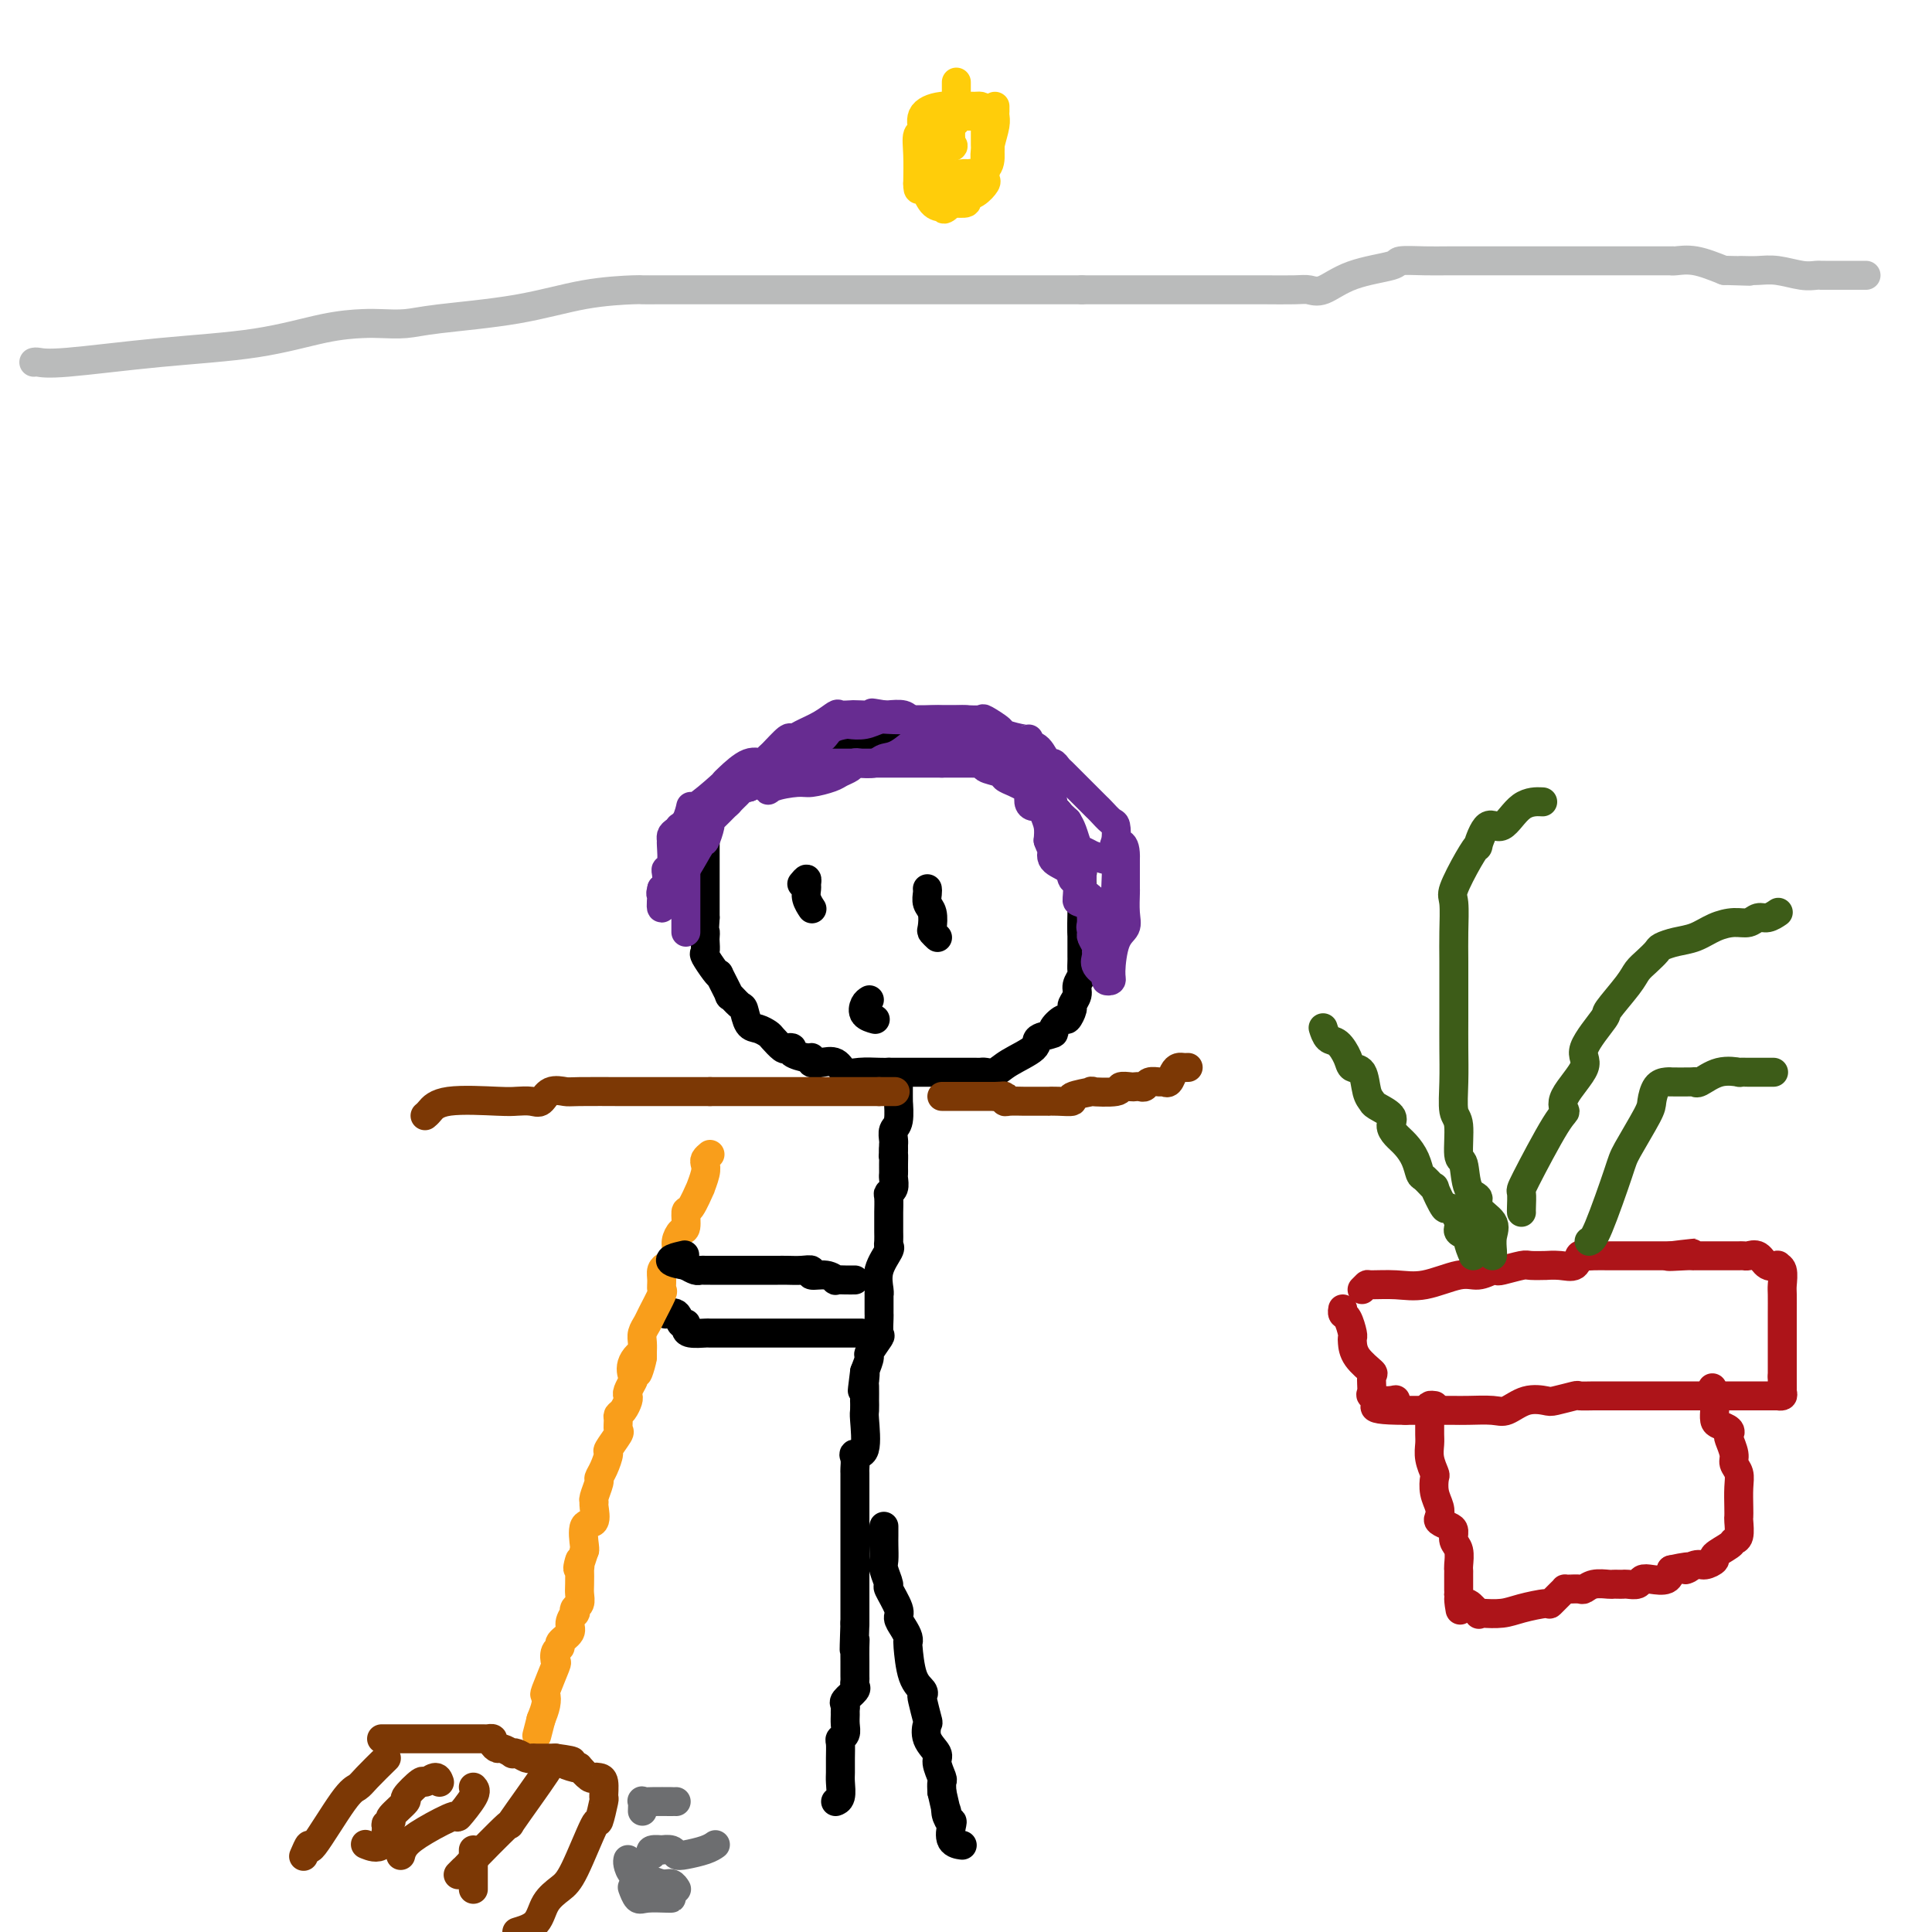 <svg viewBox='0 0 400 400' version='1.1' xmlns='http://www.w3.org/2000/svg' xmlns:xlink='http://www.w3.org/1999/xlink'><g fill='none' stroke='#000000' stroke-width='6' stroke-linecap='round' stroke-linejoin='round'><path d='M203,158c-0.002,0.174 -0.004,0.348 0,0c0.004,-0.348 0.014,-1.218 0,-2c-0.014,-0.782 -0.052,-1.478 0,-2c0.052,-0.522 0.192,-0.872 0,-1c-0.192,-0.128 -0.718,-0.034 -1,0c-0.282,0.034 -0.322,0.009 -1,0c-0.678,-0.009 -1.996,-0.002 -3,0c-1.004,0.002 -1.696,0.001 -2,0c-0.304,-0.001 -0.221,-0.000 -1,0c-0.779,0.000 -2.419,0.000 -3,0c-0.581,-0.000 -0.101,-0.000 -1,0c-0.899,0.000 -3.176,0.000 -4,0c-0.824,-0.000 -0.196,-0.000 -1,0c-0.804,0.000 -3.042,0.000 -4,0c-0.958,-0.000 -0.637,-0.000 -1,0c-0.363,0.000 -1.411,0.000 -2,0c-0.589,-0.000 -0.719,-0.000 -1,0c-0.281,0.000 -0.713,0.001 -1,0c-0.287,-0.001 -0.430,-0.002 -1,0c-0.570,0.002 -1.567,0.008 -2,0c-0.433,-0.008 -0.301,-0.030 -1,0c-0.699,0.030 -2.229,0.111 -3,0c-0.771,-0.111 -0.785,-0.415 -1,0c-0.215,0.415 -0.633,1.547 -1,2c-0.367,0.453 -0.684,0.226 -1,0'/><path d='M167,155c-5.481,0.247 -3.682,-0.136 -3,0c0.682,0.136 0.247,0.792 0,1c-0.247,0.208 -0.306,-0.032 -1,0c-0.694,0.032 -2.025,0.338 -3,1c-0.975,0.662 -1.595,1.682 -2,2c-0.405,0.318 -0.594,-0.067 -1,0c-0.406,0.067 -1.029,0.584 -2,1c-0.971,0.416 -2.289,0.729 -3,1c-0.711,0.271 -0.817,0.501 -1,1c-0.183,0.499 -0.445,1.269 -1,2c-0.555,0.731 -1.403,1.425 -2,2c-0.597,0.575 -0.945,1.033 -1,1c-0.055,-0.033 0.181,-0.555 0,0c-0.181,0.555 -0.781,2.188 -1,3c-0.219,0.812 -0.059,0.803 0,1c0.059,0.197 0.016,0.601 0,1c-0.016,0.399 -0.004,0.792 0,1c0.004,0.208 0.001,0.229 0,1c-0.001,0.771 -0.000,2.292 0,3c0.000,0.708 0.000,0.603 0,1c-0.000,0.397 -0.000,1.297 0,2c0.000,0.703 0.000,1.211 0,2c-0.000,0.789 -0.000,1.861 0,3c0.000,1.139 0.000,2.345 0,3c-0.000,0.655 -0.000,0.759 0,1c0.000,0.241 0.000,0.621 0,1'/><path d='M146,190c-0.310,4.339 -0.085,3.188 0,3c0.085,-0.188 0.029,0.587 0,1c-0.029,0.413 -0.032,0.466 0,1c0.032,0.534 0.097,1.551 0,2c-0.097,0.449 -0.358,0.332 0,1c0.358,0.668 1.334,2.121 2,3c0.666,0.879 1.022,1.185 1,1c-0.022,-0.185 -0.423,-0.861 0,0c0.423,0.861 1.671,3.261 2,4c0.329,0.739 -0.260,-0.181 0,0c0.260,0.181 1.369,1.463 2,2c0.631,0.537 0.784,0.328 1,1c0.216,0.672 0.496,2.226 1,3c0.504,0.774 1.234,0.768 2,1c0.766,0.232 1.569,0.703 2,1c0.431,0.297 0.491,0.422 1,1c0.509,0.578 1.467,1.609 2,2c0.533,0.391 0.641,0.142 1,0c0.359,-0.142 0.971,-0.178 1,0c0.029,0.178 -0.523,0.570 0,1c0.523,0.430 2.122,0.898 3,1c0.878,0.102 1.036,-0.161 1,0c-0.036,0.161 -0.265,0.747 0,1c0.265,0.253 1.023,0.173 2,0c0.977,-0.173 2.173,-0.439 3,0c0.827,0.439 1.283,1.581 2,2c0.717,0.419 1.693,0.113 3,0c1.307,-0.113 2.945,-0.032 4,0c1.055,0.032 1.528,0.016 2,0'/><path d='M184,222c1.808,0.000 1.826,0.000 2,0c0.174,-0.000 0.502,-0.000 1,0c0.498,0.000 1.166,0.000 2,0c0.834,-0.000 1.834,-0.000 3,0c1.166,0.000 2.498,0.000 4,0c1.502,-0.000 3.175,-0.000 4,0c0.825,0.000 0.801,0.001 1,0c0.199,-0.001 0.620,-0.005 1,0c0.380,0.005 0.719,0.020 1,0c0.281,-0.020 0.503,-0.075 1,0c0.497,0.075 1.269,0.280 2,0c0.731,-0.280 1.420,-1.043 3,-2c1.580,-0.957 4.052,-2.107 5,-3c0.948,-0.893 0.372,-1.530 1,-2c0.628,-0.470 2.459,-0.774 3,-1c0.541,-0.226 -0.210,-0.374 0,-1c0.210,-0.626 1.381,-1.729 2,-2c0.619,-0.271 0.687,0.290 1,0c0.313,-0.290 0.872,-1.430 1,-2c0.128,-0.570 -0.176,-0.571 0,-1c0.176,-0.429 0.832,-1.285 1,-2c0.168,-0.715 -0.151,-1.290 0,-2c0.151,-0.710 0.773,-1.554 1,-2c0.227,-0.446 0.061,-0.492 0,-1c-0.061,-0.508 -0.016,-1.476 0,-2c0.016,-0.524 0.004,-0.603 0,-1c-0.004,-0.397 -0.001,-1.114 0,-2c0.001,-0.886 0.001,-1.943 0,-3'/><path d='M224,193c0.309,-2.211 0.083,0.263 0,0c-0.083,-0.263 -0.022,-3.263 0,-4c0.022,-0.737 0.006,0.790 0,0c-0.006,-0.790 -0.000,-3.898 0,-5c0.000,-1.102 -0.004,-0.200 0,0c0.004,0.200 0.016,-0.304 0,-1c-0.016,-0.696 -0.060,-1.586 0,-2c0.060,-0.414 0.223,-0.351 0,-1c-0.223,-0.649 -0.834,-2.008 -1,-3c-0.166,-0.992 0.111,-1.617 0,-2c-0.111,-0.383 -0.611,-0.522 -1,-1c-0.389,-0.478 -0.668,-1.293 -1,-2c-0.332,-0.707 -0.717,-1.305 -1,-2c-0.283,-0.695 -0.462,-1.487 -1,-2c-0.538,-0.513 -1.434,-0.747 -2,-1c-0.566,-0.253 -0.804,-0.524 -1,-1c-0.196,-0.476 -0.352,-1.156 -1,-2c-0.648,-0.844 -1.788,-1.852 -2,-2c-0.212,-0.148 0.504,0.562 0,0c-0.504,-0.562 -2.228,-2.398 -3,-3c-0.772,-0.602 -0.592,0.030 -1,0c-0.408,-0.030 -1.402,-0.723 -2,-1c-0.598,-0.277 -0.799,-0.139 -1,0'/><path d='M206,158c-2.347,-2.083 -1.215,-1.290 -1,-1c0.215,0.290 -0.489,0.078 -1,0c-0.511,-0.078 -0.830,-0.021 -2,0c-1.170,0.021 -3.191,0.006 -4,0c-0.809,-0.006 -0.404,-0.003 0,0'/><path d='M186,223c-0.000,0.503 -0.000,1.007 0,1c0.000,-0.007 0.001,-0.524 0,0c-0.001,0.524 -0.004,2.090 0,3c0.004,0.910 0.015,1.165 0,1c-0.015,-0.165 -0.057,-0.749 0,0c0.057,0.749 0.211,2.830 0,4c-0.211,1.170 -0.789,1.427 -1,2c-0.211,0.573 -0.057,1.462 0,2c0.057,0.538 0.016,0.725 0,1c-0.016,0.275 -0.008,0.637 0,1'/><path d='M185,238c-0.155,2.438 -0.042,1.034 0,1c0.042,-0.034 0.012,1.304 0,2c-0.012,0.696 -0.007,0.750 0,1c0.007,0.250 0.016,0.695 0,1c-0.016,0.305 -0.057,0.471 0,1c0.057,0.529 0.211,1.423 0,2c-0.211,0.577 -0.789,0.837 -1,1c-0.211,0.163 -0.057,0.229 0,1c0.057,0.771 0.015,2.247 0,3c-0.015,0.753 -0.004,0.783 0,1c0.004,0.217 0.001,0.622 0,1c-0.001,0.378 0.002,0.729 0,1c-0.002,0.271 -0.008,0.462 0,1c0.008,0.538 0.030,1.422 0,2c-0.030,0.578 -0.113,0.849 0,1c0.113,0.151 0.423,0.182 0,1c-0.423,0.818 -1.577,2.422 -2,4c-0.423,1.578 -0.113,3.130 0,4c0.113,0.870 0.030,1.060 0,1c-0.030,-0.060 -0.008,-0.369 0,0c0.008,0.369 0.002,1.416 0,2c-0.002,0.584 0.002,0.703 0,1c-0.002,0.297 -0.008,0.770 0,1c0.008,0.230 0.031,0.217 0,1c-0.031,0.783 -0.116,2.362 0,3c0.116,0.638 0.433,0.336 0,1c-0.433,0.664 -1.617,2.294 -2,3c-0.383,0.706 0.033,0.487 0,1c-0.033,0.513 -0.517,1.756 -1,3'/><path d='M179,284c-0.928,7.285 -0.249,2.496 0,1c0.249,-1.496 0.067,0.300 0,1c-0.067,0.700 -0.018,0.305 0,1c0.018,0.695 0.007,2.481 0,3c-0.007,0.519 -0.009,-0.229 0,0c0.009,0.229 0.031,1.436 0,2c-0.031,0.564 -0.113,0.483 0,2c0.113,1.517 0.423,4.630 0,6c-0.423,1.370 -1.577,0.997 -2,1c-0.423,0.003 -0.113,0.381 0,1c0.113,0.619 0.030,1.479 0,2c-0.030,0.521 -0.008,0.703 0,1c0.008,0.297 0.002,0.708 0,1c-0.002,0.292 -0.001,0.466 0,1c0.001,0.534 0.000,1.428 0,2c-0.000,0.572 -0.000,0.822 0,1c0.000,0.178 0.000,0.285 0,1c-0.000,0.715 -0.000,2.039 0,3c0.000,0.961 0.000,1.560 0,2c-0.000,0.440 -0.000,0.720 0,2c0.000,1.280 0.000,3.560 0,5c-0.000,1.440 -0.000,2.039 0,3c0.000,0.961 0.000,2.284 0,3c-0.000,0.716 -0.000,0.824 0,1c0.000,0.176 0.000,0.418 0,1c-0.000,0.582 -0.000,1.503 0,2c0.000,0.497 0.000,0.571 0,1c-0.000,0.429 -0.000,1.215 0,2'/><path d='M177,336c-0.309,8.926 -0.083,5.242 0,4c0.083,-1.242 0.022,-0.042 0,1c-0.022,1.042 -0.004,1.927 0,3c0.004,1.073 -0.007,2.333 0,3c0.007,0.667 0.030,0.742 0,1c-0.030,0.258 -0.113,0.699 0,1c0.113,0.301 0.423,0.461 0,1c-0.423,0.539 -1.578,1.457 -2,2c-0.422,0.543 -0.112,0.713 0,1c0.112,0.287 0.026,0.693 0,1c-0.026,0.307 0.007,0.514 0,1c-0.007,0.486 -0.054,1.249 0,2c0.054,0.751 0.211,1.490 0,2c-0.211,0.510 -0.789,0.793 -1,1c-0.211,0.207 -0.056,0.339 0,1c0.056,0.661 0.011,1.851 0,3c-0.011,1.149 0.011,2.255 0,3c-0.011,0.745 -0.054,1.127 0,2c0.054,0.873 0.207,2.235 0,3c-0.207,0.765 -0.773,0.933 -1,1c-0.227,0.067 -0.113,0.034 0,0'/><path d='M183,316c0.002,0.700 0.005,1.400 0,2c-0.005,0.600 -0.017,1.099 0,2c0.017,0.901 0.065,2.202 0,3c-0.065,0.798 -0.242,1.092 0,2c0.242,0.908 0.905,2.431 1,3c0.095,0.569 -0.377,0.183 0,1c0.377,0.817 1.604,2.836 2,4c0.396,1.164 -0.038,1.473 0,2c0.038,0.527 0.548,1.271 1,2c0.452,0.729 0.847,1.442 1,2c0.153,0.558 0.066,0.962 0,1c-0.066,0.038 -0.110,-0.291 0,1c0.110,1.291 0.373,4.203 1,6c0.627,1.797 1.619,2.479 2,3c0.381,0.521 0.153,0.880 0,1c-0.153,0.120 -0.229,-0.000 0,1c0.229,1.000 0.764,3.120 1,4c0.236,0.880 0.172,0.520 0,1c-0.172,0.480 -0.452,1.802 0,3c0.452,1.198 1.638,2.274 2,3c0.362,0.726 -0.099,1.102 0,2c0.099,0.898 0.757,2.319 1,3c0.243,0.681 0.069,0.623 0,1c-0.069,0.377 -0.035,1.188 0,2'/><path d='M195,371c2.099,9.369 1.345,5.291 1,4c-0.345,-1.291 -0.281,0.204 0,1c0.281,0.796 0.780,0.893 1,1c0.220,0.107 0.162,0.225 0,1c-0.162,0.775 -0.428,2.209 0,3c0.428,0.791 1.551,0.940 2,1c0.449,0.060 0.225,0.030 0,0'/><path d='M178,276c0.321,0.000 0.641,0.000 0,0c-0.641,-0.000 -2.244,-0.000 -3,0c-0.756,0.000 -0.665,0.000 -2,0c-1.335,-0.000 -4.097,-0.000 -6,0c-1.903,0.000 -2.947,0.000 -4,0c-1.053,-0.000 -2.116,-0.000 -3,0c-0.884,0.000 -1.589,0.000 -2,0c-0.411,-0.000 -0.528,-0.000 -1,0c-0.472,0.000 -1.300,0.000 -2,0c-0.700,-0.000 -1.271,-0.000 -2,0c-0.729,0.000 -1.617,0.001 -2,0c-0.383,-0.001 -0.260,-0.003 -1,0c-0.740,0.003 -2.341,0.011 -3,0c-0.659,-0.011 -0.376,-0.039 -1,0c-0.624,0.039 -2.155,0.147 -3,0c-0.845,-0.147 -1.004,-0.547 -1,-1c0.004,-0.453 0.172,-0.958 0,-1c-0.172,-0.042 -0.685,0.381 -1,0c-0.315,-0.381 -0.431,-1.564 -1,-2c-0.569,-0.436 -1.591,-0.125 -2,0c-0.409,0.125 -0.204,0.062 0,0'/></g>
<g fill='none' stroke='#F99E1B' stroke-width='6' stroke-linecap='round' stroke-linejoin='round'><path d='M147,239c-0.414,0.343 -0.827,0.687 -1,1c-0.173,0.313 -0.105,0.596 0,1c0.105,0.404 0.249,0.928 0,2c-0.249,1.072 -0.889,2.690 -1,3c-0.111,0.310 0.307,-0.689 0,0c-0.307,0.689 -1.340,3.066 -2,4c-0.660,0.934 -0.947,0.424 -1,1c-0.053,0.576 0.126,2.238 0,3c-0.126,0.762 -0.558,0.624 -1,1c-0.442,0.376 -0.893,1.266 -1,2c-0.107,0.734 0.129,1.313 0,2c-0.129,0.687 -0.624,1.484 -1,2c-0.376,0.516 -0.635,0.751 -1,1c-0.365,0.249 -0.837,0.511 -1,1c-0.163,0.489 -0.018,1.205 0,2c0.018,0.795 -0.090,1.669 0,2c0.090,0.331 0.378,0.119 0,1c-0.378,0.881 -1.422,2.856 -2,4c-0.578,1.144 -0.691,1.459 -1,2c-0.309,0.541 -0.815,1.310 -1,2c-0.185,0.690 -0.050,1.301 0,2c0.050,0.699 0.014,1.485 0,2c-0.014,0.515 -0.007,0.757 0,1'/><path d='M133,281c-2.046,6.483 -0.160,1.691 0,0c0.160,-1.691 -1.407,-0.282 -2,1c-0.593,1.282 -0.211,2.437 0,3c0.211,0.563 0.250,0.536 0,1c-0.250,0.464 -0.789,1.420 -1,2c-0.211,0.580 -0.095,0.784 0,1c0.095,0.216 0.168,0.443 0,1c-0.168,0.557 -0.579,1.442 -1,2c-0.421,0.558 -0.853,0.787 -1,1c-0.147,0.213 -0.011,0.408 0,1c0.011,0.592 -0.105,1.579 0,2c0.105,0.421 0.430,0.274 0,1c-0.430,0.726 -1.617,2.325 -2,3c-0.383,0.675 0.037,0.426 0,1c-0.037,0.574 -0.532,1.972 -1,3c-0.468,1.028 -0.911,1.688 -1,2c-0.089,0.312 0.174,0.277 0,1c-0.174,0.723 -0.786,2.204 -1,3c-0.214,0.796 -0.029,0.907 0,1c0.029,0.093 -0.097,0.169 0,1c0.097,0.831 0.418,2.419 0,3c-0.418,0.581 -1.574,0.156 -2,1c-0.426,0.844 -0.122,2.955 0,4c0.122,1.045 0.061,1.022 0,1'/><path d='M121,321c-2.083,6.508 -1.290,2.779 -1,2c0.290,-0.779 0.079,1.392 0,2c-0.079,0.608 -0.025,-0.346 0,0c0.025,0.346 0.020,1.992 0,3c-0.020,1.008 -0.057,1.379 0,2c0.057,0.621 0.207,1.493 0,2c-0.207,0.507 -0.771,0.649 -1,1c-0.229,0.351 -0.122,0.910 0,1c0.122,0.090 0.258,-0.288 0,0c-0.258,0.288 -0.910,1.242 -1,2c-0.090,0.758 0.382,1.321 0,2c-0.382,0.679 -1.617,1.473 -2,2c-0.383,0.527 0.086,0.786 0,1c-0.086,0.214 -0.727,0.382 -1,1c-0.273,0.618 -0.177,1.688 0,2c0.177,0.312 0.437,-0.132 0,1c-0.437,1.132 -1.571,3.839 -2,5c-0.429,1.161 -0.154,0.774 0,1c0.154,0.226 0.187,1.065 0,2c-0.187,0.935 -0.593,1.968 -1,3'/><path d='M112,356c-1.500,5.833 -0.750,2.917 0,0'/></g>
<g fill='none' stroke='#7C3805' stroke-width='6' stroke-linecap='round' stroke-linejoin='round'><path d='M79,360c0.322,-0.000 0.644,-0.000 1,0c0.356,0.000 0.745,0.000 1,0c0.255,-0.000 0.376,-0.000 1,0c0.624,0.000 1.750,0.000 3,0c1.250,-0.000 2.623,-0.000 3,0c0.377,0.000 -0.244,0.000 0,0c0.244,-0.000 1.352,-0.000 2,0c0.648,0.000 0.836,0.000 1,0c0.164,-0.000 0.303,-0.000 1,0c0.697,0.000 1.951,0.000 3,0c1.049,-0.000 1.893,-0.001 2,0c0.107,0.001 -0.522,0.003 0,0c0.522,-0.003 2.196,-0.011 3,0c0.804,0.011 0.739,0.040 1,0c0.261,-0.040 0.848,-0.151 1,0c0.152,0.151 -0.132,0.562 0,1c0.132,0.438 0.678,0.901 1,1c0.322,0.099 0.419,-0.166 1,0c0.581,0.166 1.647,0.762 2,1c0.353,0.238 -0.007,0.116 0,0c0.007,-0.116 0.382,-0.227 1,0c0.618,0.227 1.479,0.793 2,1c0.521,0.207 0.704,0.055 1,0c0.296,-0.055 0.706,-0.015 1,0c0.294,0.015 0.470,0.004 1,0c0.530,-0.004 1.412,-0.001 2,0c0.588,0.001 0.882,0.000 1,0c0.118,-0.000 0.059,-0.000 0,0'/><path d='M115,364c5.919,0.787 2.717,0.754 2,1c-0.717,0.246 1.051,0.770 2,1c0.949,0.230 1.080,0.167 1,0c-0.080,-0.167 -0.371,-0.436 0,0c0.371,0.436 1.406,1.578 2,2c0.594,0.422 0.749,0.123 1,0c0.251,-0.123 0.600,-0.069 1,0c0.400,0.069 0.853,0.154 1,1c0.147,0.846 -0.012,2.453 0,3c0.012,0.547 0.195,0.033 0,1c-0.195,0.967 -0.766,3.416 -1,4c-0.234,0.584 -0.130,-0.695 -1,1c-0.870,1.695 -2.714,6.366 -4,9c-1.286,2.634 -2.015,3.232 -3,4c-0.985,0.768 -2.227,1.707 -3,3c-0.773,1.293 -1.078,2.941 -2,4c-0.922,1.059 -2.461,1.530 -4,2'/><path d='M112,365c0.482,-0.167 0.964,-0.333 1,0c0.036,0.333 -0.374,1.166 0,1c0.374,-0.166 1.530,-1.331 0,1c-1.530,2.331 -5.748,8.159 -7,10c-1.252,1.841 0.463,-0.305 -1,1c-1.463,1.305 -6.103,6.061 -8,8c-1.897,1.939 -1.049,1.060 -1,1c0.049,-0.060 -0.700,0.697 -1,1c-0.300,0.303 -0.150,0.151 0,0'/><path d='M91,369c-0.200,-0.560 -0.401,-1.120 -1,-1c-0.599,0.120 -1.598,0.918 -2,1c-0.402,0.082 -0.208,-0.554 -1,0c-0.792,0.554 -2.570,2.297 -3,3c-0.430,0.703 0.487,0.366 0,1c-0.487,0.634 -2.380,2.237 -3,3c-0.620,0.763 0.033,0.684 0,1c-0.033,0.316 -0.752,1.027 -1,1c-0.248,-0.027 -0.025,-0.791 0,0c0.025,0.791 -0.147,3.136 -1,4c-0.853,0.864 -2.387,0.247 -3,0c-0.613,-0.247 -0.307,-0.123 0,0'/><path d='M80,364c-1.508,1.481 -3.016,2.962 -4,4c-0.984,1.038 -1.444,1.634 -2,2c-0.556,0.366 -1.207,0.501 -3,3c-1.793,2.499 -4.728,7.360 -6,9c-1.272,1.640 -0.881,0.057 -1,0c-0.119,-0.057 -0.748,1.412 -1,2c-0.252,0.588 -0.126,0.294 0,0'/><path d='M98,370c0.350,0.373 0.700,0.747 0,2c-0.700,1.253 -2.450,3.387 -3,4c-0.550,0.613 0.101,-0.294 -1,0c-1.101,0.294 -3.955,1.790 -6,3c-2.045,1.210 -3.281,2.133 -4,3c-0.719,0.867 -0.920,1.676 -1,2c-0.080,0.324 -0.040,0.162 0,0'/><path d='M98,383c0.000,0.215 0.000,0.429 0,1c0.000,0.571 0.000,1.498 0,2c0.000,0.502 0.000,0.578 0,1c0.000,0.422 0.000,1.191 0,2c0.000,0.809 0.000,1.660 0,2c0.000,0.340 0.000,0.170 0,0'/></g>
<g fill='none' stroke='#6D6E70' stroke-width='6' stroke-linecap='round' stroke-linejoin='round'><path d='M135,384c-0.241,-0.421 -0.482,-0.841 0,-1c0.482,-0.159 1.688,-0.056 2,0c0.312,0.056 -0.271,0.065 0,0c0.271,-0.065 1.397,-0.203 2,0c0.603,0.203 0.684,0.748 1,1c0.316,0.252 0.868,0.212 2,0c1.132,-0.212 2.843,-0.596 4,-1c1.157,-0.404 1.759,-0.830 2,-1c0.241,-0.170 0.120,-0.085 0,0'/><path d='M130,385c-0.055,0.229 -0.110,0.458 0,1c0.110,0.542 0.386,1.398 1,2c0.614,0.602 1.566,0.950 2,1c0.434,0.050 0.351,-0.196 1,0c0.649,0.196 2.030,0.836 3,1c0.970,0.164 1.530,-0.148 2,0c0.470,0.148 0.848,0.757 1,1c0.152,0.243 0.076,0.122 0,0'/><path d='M131,391c-0.083,-0.226 -0.166,-0.453 0,0c0.166,0.453 0.580,1.585 1,2c0.420,0.415 0.844,0.111 2,0c1.156,-0.111 3.042,-0.030 4,0c0.958,0.030 0.988,0.009 1,0c0.012,-0.009 0.006,-0.004 0,0'/><path d='M133,375c0.030,-0.845 0.061,-1.691 0,-2c-0.061,-0.309 -0.212,-0.083 0,0c0.212,0.083 0.789,0.022 2,0c1.211,-0.022 3.057,-0.006 4,0c0.943,0.006 0.984,0.002 1,0c0.016,-0.002 0.008,-0.001 0,0'/></g>
<g fill='none' stroke='#000000' stroke-width='6' stroke-linecap='round' stroke-linejoin='round'><path d='M166,183c0.425,-0.518 0.850,-1.035 1,-1c0.150,0.035 0.026,0.623 0,1c-0.026,0.377 0.044,0.544 0,1c-0.044,0.456 -0.204,1.200 0,2c0.204,0.800 0.773,1.657 1,2c0.227,0.343 0.114,0.171 0,0'/><path d='M192,184c0.030,0.234 0.060,0.468 0,1c-0.060,0.532 -0.208,1.362 0,2c0.208,0.638 0.774,1.085 1,2c0.226,0.915 0.112,2.297 0,3c-0.112,0.703 -0.222,0.728 0,1c0.222,0.272 0.778,0.792 1,1c0.222,0.208 0.111,0.104 0,0'/><path d='M180,207c-0.363,0.226 -0.726,0.452 -1,1c-0.274,0.548 -0.458,1.417 0,2c0.458,0.583 1.560,0.881 2,1c0.440,0.119 0.220,0.060 0,0'/><path d='M177,265c-0.609,0.009 -1.219,0.017 -2,0c-0.781,-0.017 -1.735,-0.061 -2,0c-0.265,0.061 0.159,0.227 0,0c-0.159,-0.227 -0.900,-0.845 -2,-1c-1.100,-0.155 -2.560,0.155 -3,0c-0.440,-0.155 0.138,-0.774 0,-1c-0.138,-0.226 -0.993,-0.061 -2,0c-1.007,0.061 -2.166,0.016 -3,0c-0.834,-0.016 -1.344,-0.004 -2,0c-0.656,0.004 -1.457,0.001 -2,0c-0.543,-0.001 -0.828,-0.000 -1,0c-0.172,0.000 -0.231,0.000 -1,0c-0.769,-0.000 -2.246,-0.000 -3,0c-0.754,0.000 -0.783,0.000 -1,0c-0.217,-0.000 -0.621,-0.000 -1,0c-0.379,0.000 -0.731,0.000 -1,0c-0.269,-0.000 -0.453,-0.000 -1,0c-0.547,0.000 -1.455,0.001 -2,0c-0.545,-0.001 -0.726,-0.003 -1,0c-0.274,0.003 -0.640,0.011 -1,0c-0.360,-0.011 -0.712,-0.041 -1,0c-0.288,0.041 -0.511,0.155 -1,0c-0.489,-0.155 -1.245,-0.577 -2,-1'/><path d='M142,262c-5.667,-0.911 -2.333,-1.689 -1,-2c1.333,-0.311 0.667,-0.156 0,0'/></g>
<g fill='none' stroke='#672C91' stroke-width='6' stroke-linecap='round' stroke-linejoin='round'><path d='M142,193c-0.000,-0.612 -0.000,-1.225 0,-2c0.000,-0.775 0.000,-1.713 0,-2c-0.000,-0.287 -0.000,0.078 0,0c0.000,-0.078 0.000,-0.597 0,-1c-0.000,-0.403 -0.000,-0.689 0,-1c0.000,-0.311 0.000,-0.647 0,-1c-0.000,-0.353 -0.000,-0.722 0,-1c0.000,-0.278 0.000,-0.463 0,-1c-0.000,-0.537 -0.000,-1.425 0,-2c0.000,-0.575 0.000,-0.838 0,-1c-0.000,-0.162 -0.001,-0.223 0,-1c0.001,-0.777 0.003,-2.269 0,-3c-0.003,-0.731 -0.010,-0.699 0,-1c0.010,-0.301 0.036,-0.934 0,-1c-0.036,-0.066 -0.133,0.436 0,0c0.133,-0.436 0.497,-1.810 1,-3c0.503,-1.190 1.144,-2.197 2,-3c0.856,-0.803 1.928,-1.401 3,-2'/><path d='M148,167c0.872,-0.741 0.551,-0.092 1,0c0.449,0.092 1.668,-0.372 2,-1c0.332,-0.628 -0.224,-1.421 0,-2c0.224,-0.579 1.226,-0.944 2,-1c0.774,-0.056 1.319,0.196 2,0c0.681,-0.196 1.496,-0.839 2,-1c0.504,-0.161 0.695,0.159 1,0c0.305,-0.159 0.724,-0.799 1,-1c0.276,-0.201 0.409,0.037 1,0c0.591,-0.037 1.640,-0.350 2,-1c0.360,-0.650 0.032,-1.638 1,-2c0.968,-0.362 3.234,-0.097 4,0c0.766,0.097 0.032,0.026 1,0c0.968,-0.026 3.637,-0.007 5,0c1.363,0.007 1.418,0.002 2,0c0.582,-0.002 1.690,-0.000 3,0c1.310,0.000 2.822,0.000 4,0c1.178,-0.000 2.020,-0.000 3,0c0.980,0.000 2.097,0.000 3,0c0.903,-0.000 1.593,-0.000 2,0c0.407,0.000 0.533,0.000 1,0c0.467,-0.000 1.276,-0.000 2,0c0.724,0.000 1.362,0.000 2,0'/><path d='M195,158c5.805,-0.000 4.316,-0.001 4,0c-0.316,0.001 0.539,0.003 1,0c0.461,-0.003 0.526,-0.012 1,0c0.474,0.012 1.355,0.045 2,0c0.645,-0.045 1.054,-0.167 1,0c-0.054,0.167 -0.572,0.622 0,1c0.572,0.378 2.234,0.678 3,1c0.766,0.322 0.635,0.667 1,1c0.365,0.333 1.224,0.653 2,1c0.776,0.347 1.468,0.719 2,1c0.532,0.281 0.903,0.470 1,1c0.097,0.530 -0.079,1.399 0,2c0.079,0.601 0.412,0.933 1,1c0.588,0.067 1.429,-0.133 2,0c0.571,0.133 0.872,0.598 1,1c0.128,0.402 0.084,0.741 0,1c-0.084,0.259 -0.208,0.437 0,1c0.208,0.563 0.749,1.512 1,2c0.251,0.488 0.214,0.516 1,1c0.786,0.484 2.397,1.425 3,2c0.603,0.575 0.200,0.784 0,1c-0.200,0.216 -0.197,0.438 0,1c0.197,0.562 0.587,1.463 1,2c0.413,0.537 0.850,0.712 1,1c0.150,0.288 0.012,0.691 0,1c-0.012,0.309 0.102,0.525 0,1c-0.102,0.475 -0.419,1.210 0,2c0.419,0.790 1.574,1.636 2,2c0.426,0.364 0.122,0.247 0,1c-0.122,0.753 -0.061,2.377 0,4'/><path d='M226,191c1.388,3.732 0.358,1.564 0,1c-0.358,-0.564 -0.043,0.478 0,1c0.043,0.522 -0.187,0.524 0,1c0.187,0.476 0.790,1.427 1,2c0.210,0.573 0.027,0.770 0,1c-0.027,0.230 0.102,0.493 0,1c-0.102,0.507 -0.434,1.258 0,2c0.434,0.742 1.635,1.475 2,2c0.365,0.525 -0.105,0.843 0,1c0.105,0.157 0.785,0.154 1,0c0.215,-0.154 -0.033,-0.458 0,-2c0.033,-1.542 0.349,-4.321 1,-6c0.651,-1.679 1.639,-2.260 2,-3c0.361,-0.740 0.097,-1.641 0,-3c-0.097,-1.359 -0.026,-3.176 0,-4c0.026,-0.824 0.007,-0.654 0,-1c-0.007,-0.346 -0.002,-1.206 0,-2c0.002,-0.794 0.001,-1.521 0,-2c-0.001,-0.479 -0.000,-0.708 0,-1c0.000,-0.292 0.000,-0.646 0,-1'/><path d='M233,178c0.168,-4.378 -1.412,-3.323 -2,-3c-0.588,0.323 -0.185,-0.084 0,-1c0.185,-0.916 0.152,-2.339 0,-3c-0.152,-0.661 -0.422,-0.558 -1,-1c-0.578,-0.442 -1.464,-1.427 -2,-2c-0.536,-0.573 -0.724,-0.734 -1,-1c-0.276,-0.266 -0.641,-0.639 -1,-1c-0.359,-0.361 -0.712,-0.712 -1,-1c-0.288,-0.288 -0.511,-0.512 -1,-1c-0.489,-0.488 -1.244,-1.238 -2,-2c-0.756,-0.762 -1.515,-1.535 -2,-2c-0.485,-0.465 -0.698,-0.621 -1,-1c-0.302,-0.379 -0.694,-0.981 -1,-1c-0.306,-0.019 -0.527,0.546 -1,0c-0.473,-0.546 -1.199,-2.202 -2,-3c-0.801,-0.798 -1.676,-0.737 -2,-1c-0.324,-0.263 -0.098,-0.848 0,-1c0.098,-0.152 0.068,0.131 -1,0c-1.068,-0.131 -3.172,-0.676 -4,-1c-0.828,-0.324 -0.378,-0.427 -1,-1c-0.622,-0.573 -2.316,-1.618 -3,-2c-0.684,-0.382 -0.358,-0.102 -1,0c-0.642,0.102 -2.253,0.027 -3,0c-0.747,-0.027 -0.631,-0.006 -1,0c-0.369,0.006 -1.224,-0.002 -2,0c-0.776,0.002 -1.472,0.015 -2,0c-0.528,-0.015 -0.887,-0.056 -2,0c-1.113,0.056 -2.979,0.211 -4,0c-1.021,-0.211 -1.198,-0.788 -2,-1c-0.802,-0.212 -2.229,-0.061 -3,0c-0.771,0.061 -0.885,0.030 -1,0'/><path d='M183,148c-4.649,-0.774 -1.272,-0.209 -1,0c0.272,0.209 -2.562,0.062 -4,0c-1.438,-0.062 -1.481,-0.038 -2,0c-0.519,0.038 -1.516,0.092 -2,0c-0.484,-0.092 -0.456,-0.329 -1,0c-0.544,0.329 -1.659,1.223 -3,2c-1.341,0.777 -2.909,1.436 -4,2c-1.091,0.564 -1.706,1.031 -2,1c-0.294,-0.031 -0.269,-0.561 -1,0c-0.731,0.561 -2.220,2.213 -3,3c-0.780,0.787 -0.850,0.708 -1,1c-0.150,0.292 -0.379,0.953 -1,1c-0.621,0.047 -1.634,-0.522 -3,0c-1.366,0.522 -3.083,2.133 -4,3c-0.917,0.867 -1.032,0.988 -1,1c0.032,0.012 0.212,-0.085 -1,1c-1.212,1.085 -3.817,3.351 -5,4c-1.183,0.649 -0.944,-0.320 -1,0c-0.056,0.320 -0.408,1.928 -1,3c-0.592,1.072 -1.426,1.608 -2,2c-0.574,0.392 -0.890,0.641 -1,1c-0.110,0.359 -0.016,0.829 0,1c0.016,0.171 -0.048,0.043 0,1c0.048,0.957 0.206,3.000 0,4c-0.206,1.000 -0.777,0.959 -1,1c-0.223,0.041 -0.099,0.165 0,1c0.099,0.835 0.171,2.381 0,3c-0.171,0.619 -0.586,0.309 -1,0'/><path d='M137,184c-0.441,1.847 -0.045,0.466 0,1c0.045,0.534 -0.262,2.983 0,3c0.262,0.017 1.093,-2.398 2,-4c0.907,-1.602 1.889,-2.390 3,-4c1.111,-1.610 2.352,-4.041 3,-5c0.648,-0.959 0.702,-0.446 1,-1c0.298,-0.554 0.839,-2.176 1,-3c0.161,-0.824 -0.059,-0.851 0,-1c0.059,-0.149 0.397,-0.421 1,-1c0.603,-0.579 1.471,-1.465 2,-2c0.529,-0.535 0.719,-0.718 1,-1c0.281,-0.282 0.653,-0.663 1,-1c0.347,-0.337 0.670,-0.629 1,-1c0.330,-0.371 0.666,-0.820 1,-1c0.334,-0.180 0.667,-0.090 1,0'/><path d='M155,163c3.702,-3.885 3.958,-1.096 4,0c0.042,1.096 -0.130,0.501 1,0c1.130,-0.501 3.563,-0.908 5,-1c1.437,-0.092 1.877,0.129 3,0c1.123,-0.129 2.929,-0.609 4,-1c1.071,-0.391 1.407,-0.692 2,-1c0.593,-0.308 1.443,-0.622 2,-1c0.557,-0.378 0.822,-0.820 1,-1c0.178,-0.180 0.269,-0.098 1,0c0.731,0.098 2.103,0.212 3,0c0.897,-0.212 1.319,-0.750 2,-1c0.681,-0.250 1.621,-0.210 3,-1c1.379,-0.790 3.196,-2.408 4,-3c0.804,-0.592 0.594,-0.159 1,0c0.406,0.159 1.429,0.043 2,0c0.571,-0.043 0.690,-0.011 1,0c0.310,0.011 0.810,0.003 1,0c0.190,-0.003 0.071,-0.002 0,0c-0.071,0.002 -0.092,0.003 1,0c1.092,-0.003 3.299,-0.011 4,0c0.701,0.011 -0.103,0.039 0,0c0.103,-0.039 1.113,-0.146 2,0c0.887,0.146 1.652,0.546 2,1c0.348,0.454 0.279,0.964 2,2c1.721,1.036 5.232,2.598 7,4c1.768,1.402 1.794,2.644 2,4c0.206,1.356 0.594,2.827 1,4c0.406,1.173 0.830,2.050 1,3c0.170,0.950 0.085,1.975 0,3'/><path d='M217,174c0.891,2.522 1.118,1.825 1,2c-0.118,0.175 -0.582,1.220 0,2c0.582,0.780 2.208,1.293 3,2c0.792,0.707 0.749,1.607 1,2c0.251,0.393 0.797,0.279 1,1c0.203,0.721 0.062,2.275 0,3c-0.062,0.725 -0.045,0.619 1,1c1.045,0.381 3.117,1.250 4,2c0.883,0.750 0.576,1.382 1,2c0.424,0.618 1.579,1.223 2,1c0.421,-0.223 0.108,-1.274 0,-2c-0.108,-0.726 -0.013,-1.127 0,-2c0.013,-0.873 -0.058,-2.219 0,-4c0.058,-1.781 0.243,-3.997 0,-5c-0.243,-1.003 -0.916,-0.792 -2,-1c-1.084,-0.208 -2.581,-0.836 -3,-1c-0.419,-0.164 0.238,0.136 0,0c-0.238,-0.136 -1.373,-0.706 -2,-1c-0.627,-0.294 -0.746,-0.310 -1,-1c-0.254,-0.690 -0.644,-2.054 -1,-3c-0.356,-0.946 -0.678,-1.473 -1,-2'/><path d='M221,170c-1.936,-1.790 -1.776,-1.765 -2,-2c-0.224,-0.235 -0.832,-0.730 -1,-1c-0.168,-0.270 0.105,-0.314 0,-1c-0.105,-0.686 -0.586,-2.014 -1,-3c-0.414,-0.986 -0.759,-1.630 -1,-2c-0.241,-0.370 -0.378,-0.466 -1,-1c-0.622,-0.534 -1.728,-1.507 -2,-2c-0.272,-0.493 0.291,-0.508 0,-1c-0.291,-0.492 -1.436,-1.463 -2,-2c-0.564,-0.537 -0.545,-0.641 -1,-1c-0.455,-0.359 -1.382,-0.972 -2,-1c-0.618,-0.028 -0.925,0.528 -2,0c-1.075,-0.528 -2.916,-2.142 -4,-3c-1.084,-0.858 -1.412,-0.962 -2,-1c-0.588,-0.038 -1.438,-0.010 -2,0c-0.562,0.010 -0.836,0.003 -1,0c-0.164,-0.003 -0.217,-0.002 -1,0c-0.783,0.002 -2.295,0.004 -3,0c-0.705,-0.004 -0.603,-0.015 -2,0c-1.397,0.015 -4.295,0.056 -6,0c-1.705,-0.056 -2.218,-0.210 -3,0c-0.782,0.210 -1.832,0.782 -3,1c-1.168,0.218 -2.452,0.082 -3,0c-0.548,-0.082 -0.360,-0.110 -1,0c-0.640,0.110 -2.108,0.358 -3,1c-0.892,0.642 -1.208,1.677 -2,2c-0.792,0.323 -2.059,-0.067 -3,0c-0.941,0.067 -1.554,0.591 -2,1c-0.446,0.409 -0.723,0.705 -1,1'/><path d='M164,155c-3.180,1.181 -2.130,1.132 -2,1c0.130,-0.132 -0.659,-0.349 -1,0c-0.341,0.349 -0.232,1.264 -1,2c-0.768,0.736 -2.413,1.294 -4,2c-1.587,0.706 -3.116,1.560 -5,3c-1.884,1.440 -4.123,3.465 -6,5c-1.877,1.535 -3.394,2.582 -4,3c-0.606,0.418 -0.303,0.209 0,0'/></g>
<g fill='none' stroke='#AD1419' stroke-width='6' stroke-linecap='round' stroke-linejoin='round'><path d='M282,267c0.426,-0.427 0.851,-0.854 1,-1c0.149,-0.146 0.020,-0.010 1,0c0.980,0.010 3.068,-0.106 5,0c1.932,0.106 3.709,0.435 6,0c2.291,-0.435 5.097,-1.632 7,-2c1.903,-0.368 2.902,0.094 4,0c1.098,-0.094 2.295,-0.743 3,-1c0.705,-0.257 0.919,-0.121 1,0c0.081,0.121 0.030,0.229 1,0c0.970,-0.229 2.962,-0.794 4,-1c1.038,-0.206 1.122,-0.053 2,0c0.878,0.053 2.550,0.007 3,0c0.450,-0.007 -0.322,0.026 0,0c0.322,-0.026 1.737,-0.112 3,0c1.263,0.112 2.373,0.422 3,0c0.627,-0.422 0.769,-1.577 1,-2c0.231,-0.423 0.549,-0.113 1,0c0.451,0.113 1.035,0.030 2,0c0.965,-0.030 2.311,-0.008 3,0c0.689,0.008 0.722,0.002 1,0c0.278,-0.002 0.803,-0.001 2,0c1.197,0.001 3.067,0.000 4,0c0.933,-0.000 0.931,-0.000 1,0c0.069,0.000 0.211,0.000 1,0c0.789,-0.000 2.225,-0.000 3,0c0.775,0.000 0.887,0.000 1,0'/><path d='M346,260c9.729,-1.083 2.053,-0.290 0,0c-2.053,0.290 1.518,0.078 3,0c1.482,-0.078 0.877,-0.021 1,0c0.123,0.021 0.976,0.006 1,0c0.024,-0.006 -0.782,-0.002 0,0c0.782,0.002 3.151,0.000 4,0c0.849,-0.000 0.178,-0.000 0,0c-0.178,0.000 0.136,0.001 1,0c0.864,-0.001 2.276,-0.002 3,0c0.724,0.002 0.760,0.008 1,0c0.240,-0.008 0.685,-0.030 1,0c0.315,0.030 0.500,0.113 1,0c0.500,-0.113 1.315,-0.422 2,0c0.685,0.422 1.241,1.573 2,2c0.759,0.427 1.720,0.129 2,0c0.280,-0.129 -0.121,-0.090 0,0c0.121,0.090 0.765,0.229 1,1c0.235,0.771 0.063,2.172 0,3c-0.063,0.828 -0.017,1.083 0,2c0.017,0.917 0.005,2.497 0,4c-0.005,1.503 -0.001,2.929 0,4c0.001,1.071 0.000,1.788 0,3c-0.000,1.212 -0.000,2.918 0,4c0.000,1.082 0.000,1.541 0,2'/><path d='M369,285c0.005,3.812 0.017,2.342 0,2c-0.017,-0.342 -0.063,0.444 0,1c0.063,0.556 0.237,0.881 0,1c-0.237,0.119 -0.884,0.032 -1,0c-0.116,-0.032 0.297,-0.009 0,0c-0.297,0.009 -1.306,0.002 -2,0c-0.694,-0.002 -1.073,-0.001 -2,0c-0.927,0.001 -2.404,0.000 -3,0c-0.596,-0.000 -0.313,-0.000 -1,0c-0.687,0.000 -2.343,0.000 -4,0'/><path d='M356,289c-1.778,0.000 -1.224,0.000 -1,0c0.224,-0.000 0.117,-0.000 0,0c-0.117,0.000 -0.243,0.000 -1,0c-0.757,-0.000 -2.144,-0.000 -3,0c-0.856,0.000 -1.182,0.000 -2,0c-0.818,-0.000 -2.129,-0.000 -3,0c-0.871,0.000 -1.301,0.000 -2,0c-0.699,-0.000 -1.666,-0.000 -3,0c-1.334,0.000 -3.034,0.000 -4,0c-0.966,-0.000 -1.197,-0.001 -2,0c-0.803,0.001 -2.176,0.004 -3,0c-0.824,-0.004 -1.097,-0.015 -2,0c-0.903,0.015 -2.436,0.054 -3,0c-0.564,-0.054 -0.161,-0.203 -1,0c-0.839,0.203 -2.922,0.758 -4,1c-1.078,0.242 -1.152,0.170 -2,0c-0.848,-0.170 -2.468,-0.438 -4,0c-1.532,0.438 -2.974,1.581 -4,2c-1.026,0.419 -1.636,0.112 -3,0c-1.364,-0.112 -3.481,-0.030 -5,0c-1.519,0.030 -2.438,0.008 -3,0c-0.562,-0.008 -0.766,-0.002 -1,0c-0.234,0.002 -0.496,0.001 -1,0c-0.504,-0.001 -1.248,-0.000 -2,0c-0.752,0.000 -1.511,0.000 -2,0c-0.489,-0.000 -0.708,-0.000 -1,0c-0.292,0.000 -0.655,0.000 -1,0c-0.345,-0.000 -0.670,-0.000 -1,0c-0.330,0.000 -0.665,0.000 -1,0'/><path d='M291,292c-10.723,-0.004 -5.032,-1.515 -3,-2c2.032,-0.485 0.404,0.054 -1,0c-1.404,-0.054 -2.583,-0.703 -3,-1c-0.417,-0.297 -0.073,-0.244 0,-1c0.073,-0.756 -0.124,-2.322 0,-3c0.124,-0.678 0.570,-0.470 0,-1c-0.570,-0.530 -2.155,-1.799 -3,-3c-0.845,-1.201 -0.948,-2.335 -1,-3c-0.052,-0.665 -0.052,-0.861 0,-1c0.052,-0.139 0.158,-0.219 0,-1c-0.158,-0.781 -0.578,-2.261 -1,-3c-0.422,-0.739 -0.844,-0.737 -1,-1c-0.156,-0.263 -0.044,-0.789 0,-1c0.044,-0.211 0.022,-0.105 0,0'/><path d='M297,291c-0.423,-0.057 -0.845,-0.114 -1,0c-0.155,0.114 -0.041,0.400 0,1c0.041,0.600 0.010,1.514 0,2c-0.010,0.486 0.001,0.544 0,1c-0.001,0.456 -0.014,1.311 0,2c0.014,0.689 0.055,1.213 0,2c-0.055,0.787 -0.207,1.838 0,3c0.207,1.162 0.774,2.433 1,3c0.226,0.567 0.111,0.428 0,1c-0.111,0.572 -0.220,1.855 0,3c0.220,1.145 0.767,2.151 1,3c0.233,0.849 0.153,1.540 0,2c-0.153,0.460 -0.377,0.688 0,1c0.377,0.312 1.355,0.707 2,1c0.645,0.293 0.957,0.485 1,1c0.043,0.515 -0.185,1.354 0,2c0.185,0.646 0.782,1.099 1,2c0.218,0.901 0.059,2.251 0,3c-0.059,0.749 -0.016,0.897 0,1c0.016,0.103 0.004,0.162 0,1c-0.004,0.838 -0.001,2.456 0,3c0.001,0.544 0.000,0.012 0,0c-0.000,-0.012 -0.000,0.494 0,1'/><path d='M302,330c0.720,6.190 0.021,2.167 0,1c-0.021,-1.167 0.636,0.524 1,1c0.364,0.476 0.436,-0.264 1,0c0.564,0.264 1.622,1.532 2,2c0.378,0.468 0.077,0.135 0,0c-0.077,-0.135 0.069,-0.073 1,0c0.931,0.073 2.648,0.157 4,0c1.352,-0.157 2.338,-0.553 4,-1c1.662,-0.447 4.000,-0.943 5,-1c1.000,-0.057 0.662,0.324 1,0c0.338,-0.324 1.351,-1.355 2,-2c0.649,-0.645 0.933,-0.904 1,-1c0.067,-0.096 -0.082,-0.030 0,0c0.082,0.030 0.397,0.022 1,0c0.603,-0.022 1.495,-0.058 2,0c0.505,0.058 0.621,0.212 1,0c0.379,-0.212 1.019,-0.789 2,-1c0.981,-0.211 2.303,-0.057 3,0c0.697,0.057 0.768,0.016 1,0c0.232,-0.016 0.625,-0.008 1,0c0.375,0.008 0.732,0.016 1,0c0.268,-0.016 0.446,-0.055 1,0c0.554,0.055 1.483,0.205 2,0c0.517,-0.205 0.623,-0.766 1,-1c0.377,-0.234 1.025,-0.140 2,0c0.975,0.140 2.279,0.326 3,0c0.721,-0.326 0.861,-1.163 1,-2'/><path d='M346,325c5.996,-1.328 3.484,-0.148 3,0c-0.484,0.148 1.058,-0.738 2,-1c0.942,-0.262 1.285,0.098 2,0c0.715,-0.098 1.803,-0.654 2,-1c0.197,-0.346 -0.497,-0.482 0,-1c0.497,-0.518 2.186,-1.420 3,-2c0.814,-0.580 0.754,-0.839 1,-1c0.246,-0.161 0.798,-0.224 1,-1c0.202,-0.776 0.055,-2.266 0,-3c-0.055,-0.734 -0.019,-0.711 0,-1c0.019,-0.289 0.020,-0.891 0,-2c-0.020,-1.109 -0.062,-2.724 0,-4c0.062,-1.276 0.226,-2.212 0,-3c-0.226,-0.788 -0.843,-1.430 -1,-2c-0.157,-0.570 0.148,-1.070 0,-2c-0.148,-0.930 -0.747,-2.290 -1,-3c-0.253,-0.710 -0.159,-0.772 0,-1c0.159,-0.228 0.382,-0.624 0,-1c-0.382,-0.376 -1.370,-0.731 -2,-1c-0.630,-0.269 -0.901,-0.450 -1,-1c-0.099,-0.550 -0.027,-1.467 0,-2c0.027,-0.533 0.007,-0.682 0,-1c-0.007,-0.318 -0.002,-0.805 0,-1c0.002,-0.195 0.001,-0.097 0,0'/><path d='M355,290c-0.833,-4.667 -0.417,-2.333 0,0'/></g>
<g fill='none' stroke='#3D5C18' stroke-width='6' stroke-linecap='round' stroke-linejoin='round'><path d='M305,260c-0.487,-1.176 -0.975,-2.352 -1,-3c-0.025,-0.648 0.412,-0.768 0,-1c-0.412,-0.232 -1.674,-0.575 -2,-1c-0.326,-0.425 0.282,-0.931 0,-2c-0.282,-1.069 -1.455,-2.700 -2,-3c-0.545,-0.300 -0.461,0.731 -1,0c-0.539,-0.731 -1.702,-3.224 -2,-4c-0.298,-0.776 0.268,0.164 0,0c-0.268,-0.164 -1.371,-1.433 -2,-2c-0.629,-0.567 -0.786,-0.431 -1,-1c-0.214,-0.569 -0.485,-1.843 -1,-3c-0.515,-1.157 -1.273,-2.198 -2,-3c-0.727,-0.802 -1.423,-1.367 -2,-2c-0.577,-0.633 -1.033,-1.336 -1,-2c0.033,-0.664 0.557,-1.288 0,-2c-0.557,-0.712 -2.195,-1.510 -3,-2c-0.805,-0.490 -0.778,-0.672 -1,-1c-0.222,-0.328 -0.692,-0.803 -1,-2c-0.308,-1.197 -0.453,-3.118 -1,-4c-0.547,-0.882 -1.495,-0.727 -2,-1c-0.505,-0.273 -0.566,-0.974 -1,-2c-0.434,-1.026 -1.240,-2.378 -2,-3c-0.760,-0.622 -1.474,-0.514 -2,-1c-0.526,-0.486 -0.865,-1.568 -1,-2c-0.135,-0.432 -0.068,-0.216 0,0'/><path d='M309,260c0.025,-0.153 0.051,-0.307 0,-1c-0.051,-0.693 -0.178,-1.926 0,-3c0.178,-1.074 0.662,-1.991 0,-3c-0.662,-1.009 -2.469,-2.111 -3,-3c-0.531,-0.889 0.212,-1.565 0,-2c-0.212,-0.435 -1.381,-0.627 -2,-2c-0.619,-1.373 -0.688,-3.926 -1,-5c-0.312,-1.074 -0.868,-0.669 -1,-2c-0.132,-1.331 0.161,-4.396 0,-6c-0.161,-1.604 -0.775,-1.745 -1,-3c-0.225,-1.255 -0.060,-3.622 0,-6c0.060,-2.378 0.016,-4.766 0,-7c-0.016,-2.234 -0.004,-4.315 0,-6c0.004,-1.685 -0.001,-2.976 0,-5c0.001,-2.024 0.010,-4.782 0,-7c-0.010,-2.218 -0.037,-3.895 0,-6c0.037,-2.105 0.138,-4.637 0,-6c-0.138,-1.363 -0.515,-1.558 0,-3c0.515,-1.442 1.922,-4.130 3,-6c1.078,-1.870 1.827,-2.922 2,-3c0.173,-0.078 -0.230,0.816 0,0c0.230,-0.816 1.092,-3.343 2,-4c0.908,-0.657 1.862,0.556 3,0c1.138,-0.556 2.460,-2.880 4,-4c1.540,-1.120 3.297,-1.034 4,-1c0.703,0.034 0.351,0.017 0,0'/><path d='M315,251c-0.013,-0.090 -0.027,-0.180 0,-1c0.027,-0.820 0.094,-2.369 0,-3c-0.094,-0.631 -0.349,-0.343 1,-3c1.349,-2.657 4.301,-8.258 6,-11c1.699,-2.742 2.145,-2.623 2,-3c-0.145,-0.377 -0.880,-1.249 0,-3c0.880,-1.751 3.374,-4.380 4,-6c0.626,-1.620 -0.614,-2.230 0,-4c0.614,-1.770 3.084,-4.701 4,-6c0.916,-1.299 0.277,-0.968 1,-2c0.723,-1.032 2.808,-3.428 4,-5c1.192,-1.572 1.490,-2.319 2,-3c0.510,-0.681 1.231,-1.295 2,-2c0.769,-0.705 1.587,-1.502 2,-2c0.413,-0.498 0.421,-0.698 1,-1c0.579,-0.302 1.730,-0.707 3,-1c1.270,-0.293 2.658,-0.475 4,-1c1.342,-0.525 2.638,-1.394 4,-2c1.362,-0.606 2.789,-0.951 4,-1c1.211,-0.049 2.206,0.197 3,0c0.794,-0.197 1.388,-0.836 2,-1c0.612,-0.164 1.242,0.148 2,0c0.758,-0.148 1.645,-0.757 2,-1c0.355,-0.243 0.177,-0.122 0,0'/><path d='M329,257c0.422,-0.122 0.845,-0.244 2,-3c1.155,-2.756 3.044,-8.146 4,-11c0.956,-2.854 0.980,-3.171 2,-5c1.020,-1.829 3.034,-5.170 4,-7c0.966,-1.830 0.882,-2.151 1,-3c0.118,-0.849 0.438,-2.227 1,-3c0.562,-0.773 1.366,-0.940 2,-1c0.634,-0.060 1.099,-0.014 1,0c-0.099,0.014 -0.762,-0.004 0,0c0.762,0.004 2.948,0.029 4,0c1.052,-0.029 0.970,-0.113 1,0c0.030,0.113 0.171,0.423 1,0c0.829,-0.423 2.345,-1.577 4,-2c1.655,-0.423 3.451,-0.113 4,0c0.549,0.113 -0.147,0.030 0,0c0.147,-0.030 1.136,-0.008 2,0c0.864,0.008 1.603,0.002 2,0c0.397,-0.002 0.453,-0.001 1,0c0.547,0.001 1.585,0.000 2,0c0.415,-0.000 0.208,-0.000 0,0'/></g>
<g fill='none' stroke='#BABBBB' stroke-width='6' stroke-linecap='round' stroke-linejoin='round'><path d='M7,75c0.183,-0.050 0.367,-0.101 1,0c0.633,0.101 1.716,0.353 6,0c4.284,-0.353 11.768,-1.310 19,-2c7.232,-0.690 14.212,-1.112 20,-2c5.788,-0.888 10.383,-2.240 14,-3c3.617,-0.760 6.254,-0.926 8,-1c1.746,-0.074 2.601,-0.054 4,0c1.399,0.054 3.342,0.144 5,0c1.658,-0.144 3.030,-0.522 7,-1c3.970,-0.478 10.538,-1.056 16,-2c5.462,-0.944 9.816,-2.253 14,-3c4.184,-0.747 8.197,-0.932 10,-1c1.803,-0.068 1.397,-0.018 2,0c0.603,0.018 2.214,0.005 3,0c0.786,-0.005 0.748,-0.001 2,0c1.252,0.001 3.796,0.000 6,0c2.204,-0.000 4.068,-0.000 8,0c3.932,0.000 9.932,0.000 13,0c3.068,-0.000 3.203,-0.000 5,0c1.797,0.000 5.255,0.000 8,0c2.745,-0.000 4.779,-0.000 6,0c1.221,0.000 1.631,0.000 3,0c1.369,-0.000 3.697,-0.000 6,0c2.303,0.000 4.582,0.000 8,0c3.418,-0.000 7.977,-0.000 12,0c4.023,0.000 7.512,0.000 11,0'/><path d='M224,60c15.800,0.000 8.801,0.000 7,0c-1.801,-0.000 1.598,-0.000 4,0c2.402,0.000 3.809,0.000 5,0c1.191,-0.000 2.167,-0.000 4,0c1.833,0.000 4.521,0.000 6,0c1.479,-0.000 1.747,-0.001 3,0c1.253,0.001 3.492,0.003 5,0c1.508,-0.003 2.286,-0.010 4,0c1.714,0.010 4.366,0.038 6,0c1.634,-0.038 2.252,-0.144 3,0c0.748,0.144 1.627,0.536 3,0c1.373,-0.536 3.239,-2.000 6,-3c2.761,-1.000 6.418,-1.536 8,-2c1.582,-0.464 1.091,-0.856 2,-1c0.909,-0.144 3.219,-0.038 5,0c1.781,0.038 3.034,0.010 5,0c1.966,-0.010 4.647,-0.003 6,0c1.353,0.003 1.379,0.001 2,0c0.621,-0.001 1.838,-0.000 3,0c1.162,0.000 2.268,0.000 3,0c0.732,-0.000 1.091,-0.000 2,0c0.909,0.000 2.370,-0.000 5,0c2.630,0.000 6.429,0.000 9,0c2.571,-0.000 3.914,-0.000 6,0c2.086,0.000 4.914,0.000 6,0c1.086,-0.000 0.431,-0.002 1,0c0.569,0.002 2.362,0.006 3,0c0.638,-0.006 0.119,-0.022 0,0c-0.119,0.022 0.160,0.083 1,0c0.840,-0.083 2.240,-0.309 4,0c1.760,0.309 3.880,1.155 6,2'/><path d='M357,56c9.772,0.309 3.201,0.083 1,0c-2.201,-0.083 -0.033,-0.023 1,0c1.033,0.023 0.930,0.010 1,0c0.070,-0.010 0.312,-0.017 1,0c0.688,0.017 1.820,0.057 3,0c1.180,-0.057 2.407,-0.211 4,0c1.593,0.211 3.551,0.789 5,1c1.449,0.211 2.389,0.057 3,0c0.611,-0.057 0.892,-0.015 1,0c0.108,0.015 0.044,0.004 0,0c-0.044,-0.004 -0.067,-0.001 1,0c1.067,0.001 3.225,0.000 4,0c0.775,-0.000 0.166,-0.000 0,0c-0.166,0.000 0.109,0.000 1,0c0.891,-0.000 2.397,-0.000 3,0c0.603,0.000 0.301,0.000 0,0'/></g>
<g fill='none' stroke='#FFCD0A' stroke-width='6' stroke-linecap='round' stroke-linejoin='round'><path d='M198,17c-0.000,0.217 -0.000,0.433 0,1c0.000,0.567 0.001,1.484 0,2c-0.001,0.516 -0.004,0.632 0,1c0.004,0.368 0.014,0.990 0,1c-0.014,0.010 -0.053,-0.591 0,0c0.053,0.591 0.199,2.373 0,3c-0.199,0.627 -0.743,0.098 -1,1c-0.257,0.902 -0.227,3.236 0,4c0.227,0.764 0.649,-0.041 0,0c-0.649,0.041 -2.371,0.930 -3,2c-0.629,1.070 -0.164,2.322 0,3c0.164,0.678 0.029,0.780 0,1c-0.029,0.220 0.049,0.556 0,1c-0.049,0.444 -0.226,0.995 0,2c0.226,1.005 0.854,2.462 1,3c0.146,0.538 -0.190,0.156 0,0c0.190,-0.156 0.906,-0.087 2,0c1.094,0.087 2.566,0.193 3,0c0.434,-0.193 -0.171,-0.684 0,-1c0.171,-0.316 1.118,-0.456 2,-1c0.882,-0.544 1.699,-1.493 2,-2c0.301,-0.507 0.086,-0.574 0,-1c-0.086,-0.426 -0.043,-1.213 0,-2'/><path d='M204,35c0.619,-1.424 0.166,-1.485 0,-2c-0.166,-0.515 -0.045,-1.486 0,-2c0.045,-0.514 0.013,-0.572 0,-1c-0.013,-0.428 -0.007,-1.225 0,-2c0.007,-0.775 0.014,-1.528 0,-2c-0.014,-0.472 -0.050,-0.662 0,-1c0.050,-0.338 0.185,-0.824 0,-1c-0.185,-0.176 -0.689,-0.040 -1,0c-0.311,0.040 -0.430,-0.014 -1,0c-0.570,0.014 -1.593,0.097 -2,0c-0.407,-0.097 -0.200,-0.373 -1,0c-0.800,0.373 -2.607,1.395 -4,2c-1.393,0.605 -2.374,0.792 -3,1c-0.626,0.208 -0.899,0.437 -1,1c-0.101,0.563 -0.030,1.459 0,2c0.030,0.541 0.019,0.725 0,1c-0.019,0.275 -0.046,0.641 0,1c0.046,0.359 0.166,0.712 0,1c-0.166,0.288 -0.619,0.511 0,1c0.619,0.489 2.309,1.245 4,2'/><path d='M195,36c1.448,0.465 3.067,0.128 4,0c0.933,-0.128 1.178,-0.047 1,0c-0.178,0.047 -0.780,0.061 0,0c0.780,-0.061 2.941,-0.196 4,-1c1.059,-0.804 1.016,-2.278 1,-3c-0.016,-0.722 -0.005,-0.691 0,-1c0.005,-0.309 0.002,-0.958 0,-1c-0.002,-0.042 -0.005,0.523 0,0c0.005,-0.523 0.016,-2.132 0,-3c-0.016,-0.868 -0.060,-0.993 0,-1c0.060,-0.007 0.224,0.104 0,0c-0.224,-0.104 -0.835,-0.421 -1,-1c-0.165,-0.579 0.116,-1.418 0,-2c-0.116,-0.582 -0.629,-0.905 -1,-1c-0.371,-0.095 -0.601,0.038 -2,0c-1.399,-0.038 -3.969,-0.249 -6,0c-2.031,0.249 -3.525,0.956 -4,2c-0.475,1.044 0.069,2.424 0,3c-0.069,0.576 -0.749,0.347 -1,1c-0.251,0.653 -0.072,2.186 0,4c0.072,1.814 0.036,3.907 0,6'/><path d='M190,38c-0.018,2.223 0.437,0.781 1,1c0.563,0.219 1.235,2.099 2,3c0.765,0.901 1.622,0.825 2,1c0.378,0.175 0.276,0.603 1,0c0.724,-0.603 2.274,-2.236 3,-3c0.726,-0.764 0.629,-0.659 1,-1c0.371,-0.341 1.210,-1.128 2,-2c0.790,-0.872 1.532,-1.830 2,-3c0.468,-1.170 0.661,-2.552 1,-4c0.339,-1.448 0.823,-2.963 1,-4c0.177,-1.037 0.047,-1.598 0,-2c-0.047,-0.402 -0.013,-0.647 0,-1c0.013,-0.353 0.004,-0.815 0,-1c-0.004,-0.185 -0.002,-0.092 0,0'/></g>
<g fill='none' stroke='#7C3805' stroke-width='6' stroke-linecap='round' stroke-linejoin='round'><path d='M88,231c0.246,-0.196 0.492,-0.393 1,-1c0.508,-0.607 1.277,-1.625 4,-2c2.723,-0.375 7.400,-0.108 10,0c2.600,0.108 3.124,0.057 4,0c0.876,-0.057 2.105,-0.120 3,0c0.895,0.120 1.458,0.425 2,0c0.542,-0.425 1.065,-1.578 2,-2c0.935,-0.422 2.282,-0.113 3,0c0.718,0.113 0.806,0.030 3,0c2.194,-0.030 6.493,-0.008 8,0c1.507,0.008 0.222,0.002 0,0c-0.222,-0.002 0.619,-0.001 1,0c0.381,0.001 0.301,0.000 1,0c0.699,-0.000 2.176,-0.000 3,0c0.824,0.000 0.997,0.000 1,0c0.003,-0.000 -0.162,-0.000 1,0c1.162,0.000 3.652,0.000 5,0c1.348,-0.000 1.555,-0.000 2,0c0.445,0.000 1.127,0.000 2,0c0.873,-0.000 1.936,-0.000 3,0'/><path d='M147,226c5.511,0.000 2.790,-0.000 2,0c-0.790,0.000 0.352,0.000 1,0c0.648,0.000 0.804,0.000 1,0c0.196,0.000 0.434,0.000 1,0c0.566,0.000 1.460,0.000 2,0c0.540,0.000 0.725,0.000 1,0c0.275,0.000 0.641,0.000 1,0c0.359,0.000 0.712,0.000 1,0c0.288,-0.000 0.510,0.000 1,0c0.490,0.000 1.248,0.000 2,0c0.752,0.000 1.498,0.000 2,0c0.502,0.000 0.761,0.000 1,0c0.239,0.000 0.458,0.000 1,0c0.542,0.000 1.406,-0.000 2,0c0.594,0.000 0.920,-0.000 1,0c0.080,0.000 -0.084,-0.000 1,0c1.084,0.000 3.416,-0.000 5,0c1.584,0.000 2.421,-0.000 3,0c0.579,0.000 0.901,-0.000 1,0c0.099,0.000 -0.026,-0.000 0,0c0.026,0.000 0.203,-0.000 1,0c0.797,0.000 2.215,-0.000 3,0c0.785,0.000 0.939,0.000 1,0c0.061,0.000 0.031,0.000 0,0'/><path d='M182,226c5.833,0.000 2.917,0.000 0,0'/><path d='M195,227c0.242,0.000 0.484,0.000 1,0c0.516,0.000 1.305,0.000 2,0c0.695,-0.000 1.295,-0.000 2,0c0.705,0.000 1.515,0.000 2,0c0.485,-0.000 0.645,0.000 1,0c0.355,0.000 0.903,0.000 1,0c0.097,0.000 -0.258,0.000 0,0c0.258,0.000 1.129,0.000 2,0'/><path d='M206,227c2.159,-0.061 2.057,-0.212 2,0c-0.057,0.212 -0.067,0.789 0,1c0.067,0.211 0.212,0.057 1,0c0.788,-0.057 2.220,-0.015 3,0c0.780,0.015 0.907,0.004 1,0c0.093,-0.004 0.153,-0.000 1,0c0.847,0.000 2.482,-0.003 3,0c0.518,0.003 -0.079,0.011 0,0c0.079,-0.011 0.836,-0.042 2,0c1.164,0.042 2.737,0.156 3,0c0.263,-0.156 -0.783,-0.581 0,-1c0.783,-0.419 3.393,-0.830 4,-1c0.607,-0.170 -0.791,-0.098 0,0c0.791,0.098 3.770,0.222 5,0c1.230,-0.222 0.711,-0.791 1,-1c0.289,-0.209 1.386,-0.060 2,0c0.614,0.060 0.746,0.030 1,0c0.254,-0.030 0.631,-0.061 1,0c0.369,0.061 0.729,0.214 1,0c0.271,-0.214 0.454,-0.796 1,-1c0.546,-0.204 1.456,-0.030 2,0c0.544,0.030 0.723,-0.083 1,0c0.277,0.083 0.652,0.362 1,0c0.348,-0.362 0.671,-1.365 1,-2c0.329,-0.635 0.666,-0.902 1,-1c0.334,-0.098 0.667,-0.028 1,0c0.333,0.028 0.667,0.014 1,0'/></g>
</svg>